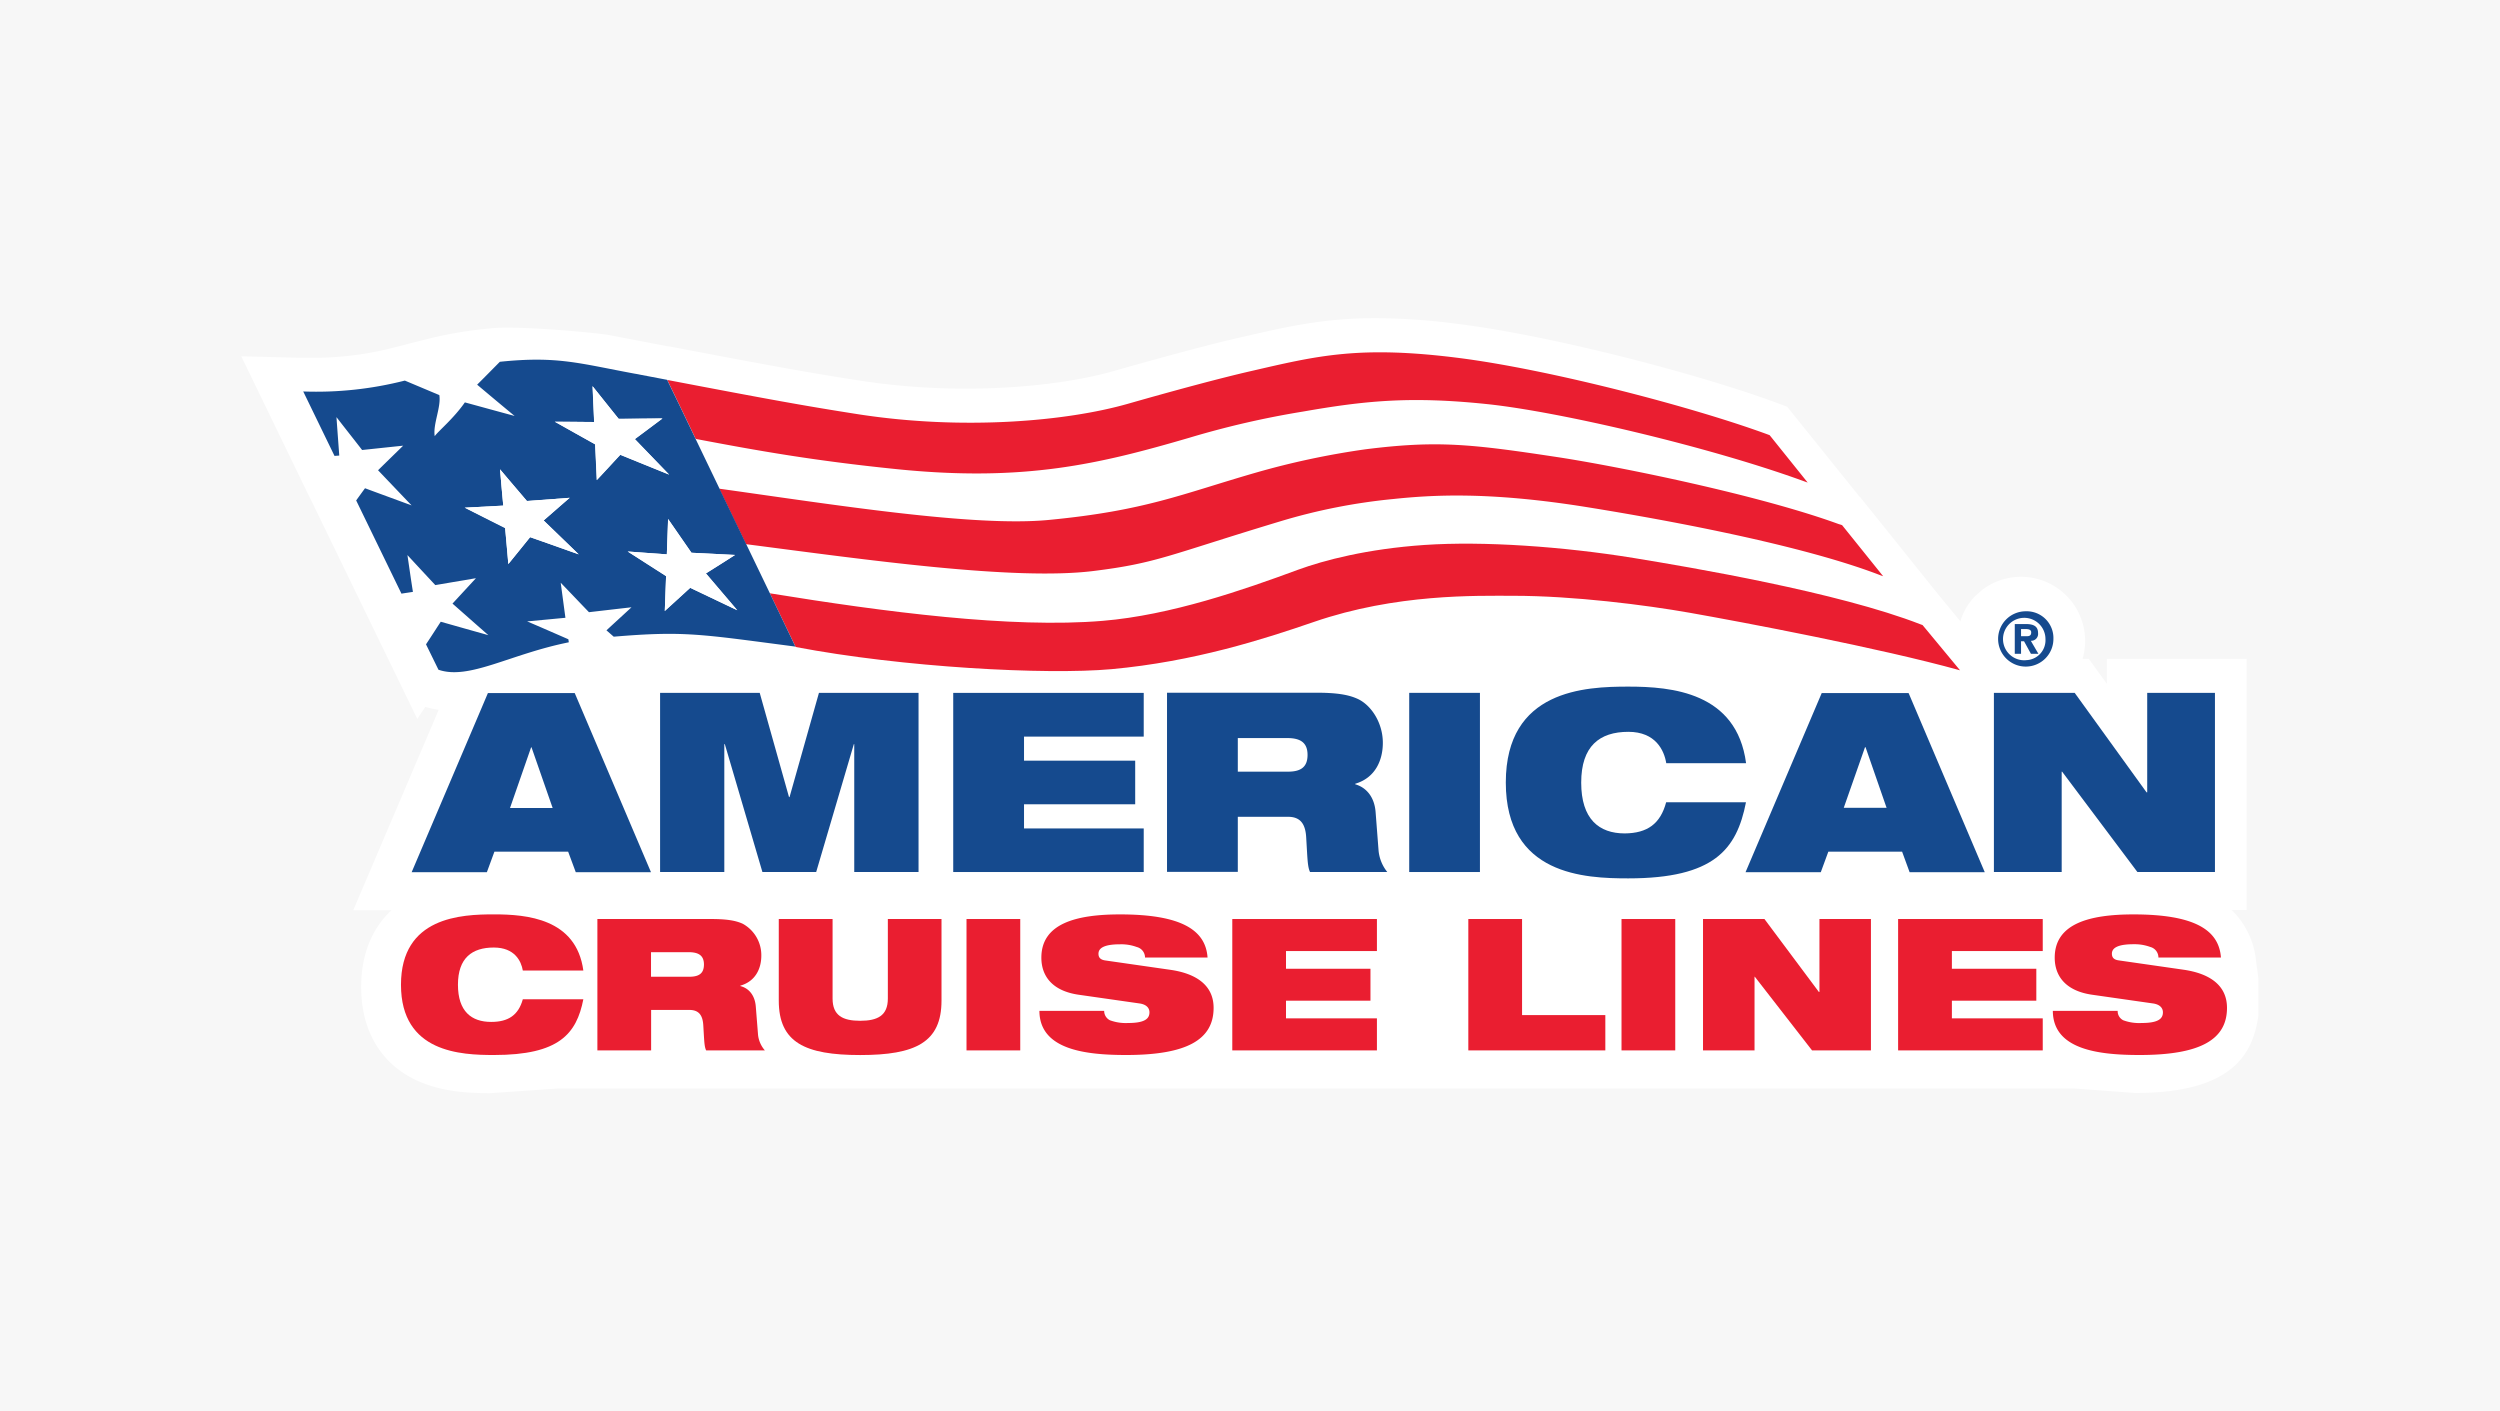 <svg xmlns="http://www.w3.org/2000/svg" viewBox="0 0 689 389"><defs><style>.cls-1{fill:#f7f7f7;}.cls-2{fill:none;}.cls-3{fill:#fff;}.cls-4{fill:#ea1e30;}.cls-5{fill:#154a8e;}</style></defs><title>acl_ft</title><g id="Layer_2" data-name="Layer 2"><rect class="cls-1" width="689" height="389"/></g><g id="american_cruise_lines" data-name="american cruise lines"><polygon class="cls-2" points="173.69 185.87 173.69 198.22 168.61 186.28 171.7 186.02 173.69 185.87"/><path class="cls-2" d="M451.84,217.13l-.54,2a6.6,6.6,0,0,1-.36,1,7.52,7.52,0,0,1-1.49.12,4.8,4.8,0,0,1-1.48-.18,12.58,12.58,0,0,1-.06-7.55,5.54,5.54,0,0,1,2.52-.37,4.27,4.27,0,0,1,.59,0,1.11,1.11,0,0,1,.07.3Z"/><path class="cls-2" d="M495.77,185l-6,14.1c-5.77-12.72-18.94-19.15-39.35-19.15-5.26,0-16.23,0-25.68,4.62a33.79,33.79,0,0,0-5.26,3.23v-6.13H380.14v2.68c-3.69-1.73-7.86-2.52-13.95-2.65l.78-.27c17.21-5.92,34.14-6.68,47-6.68h4.82c15.75,0,35.1,2.45,46.9,4.53C472.85,180.51,483.9,182.58,495.77,185Z"/><polygon class="cls-2" points="541.29 195.47 541.29 198.22 539.97 195.1 541.29 195.47"/><path class="cls-3" d="M189.74,262.41H179.45v6.79H190c2.89,0,4.1-1.1,4.1-3.39C194.05,263.07,192.21,262.41,189.74,262.41Z"/><path class="cls-3" d="M360.36,208c0-3.7-2.42-4.62-5.67-4.62H341.14v9.26H355C358.77,212.67,360.36,211.17,360.36,208Z"/><polygon class="cls-3" points="146.49 205.92 146.37 205.92 140.56 222.63 152.31 222.63 146.49 205.92"/><polygon class="cls-3" points="513.97 205.92 508.15 222.63 519.9 222.63 514.11 205.92 513.97 205.92"/><path class="cls-3" d="M85.18,136.75,66.49,98.19l16.27.42,3,0a88.74,88.74,0,0,0,22.34-2.71c.62-.17,1-.26,1-.26v0l7.49-1.91a111.76,111.76,0,0,1,14-2.72l1.51-.19h0l3.48-.37h.06c8.06-.71,29.55,1.36,32.31,1.91l16.33,3.13.29,0,4.91.94c25,4.75,34,6.37,47.46,8.46a191.25,191.25,0,0,0,29.26,2.22c15.12,0,29.94-1.77,40.7-4.84,8.25-2.35,23.67-6.67,34.37-9.15l1.56-.35c11.85-2.73,22-5.09,36.3-5.09a182,182,0,0,1,23.27,1.67c26.44,3.4,66.64,14,87.58,21.79l2.56.95,20,24.87.08,0,21.94,27.34h0l5.73,6.94a16.62,16.62,0,0,1,3.87-6.76l2.11-1.9a17.68,17.68,0,0,1,27.69,19h1.71l5,6.9v-6.9h38.51v69.21h-4.15a22.51,22.51,0,0,1,6.67,13.44c0,.26.7,5.11.7,5.37v9.55a6.56,6.56,0,0,1-.07,1.33c-1.54,9.36-6.36,20.75-33.85,20.75L571.84,300H153.66l-18.59,1.28c-6.31,0-13.71-.43-20.42-3.61C104.91,293.07,99.54,284,99.54,272c0-8.82,2.91-16.08,8.36-21.15H97.36l23.55-55.23a23,23,0,0,1-3.69-.8c-1.29,1.91-2.22,3.31-2.22,3.31l-7.62-15.71-2.44-5h0L100.86,169,85.6,137.55"/><path class="cls-3" d="M558.29,182v0a5.87,5.87,0,1,0-5.48-5.86A5.55,5.55,0,0,0,558.29,182Zm-3-10h3.05c2.13,0,3.37.6,3.37,2.49a1.9,1.9,0,0,1-2,2.12l2.09,3.58h-2.06l-1.89-3.44H557v3.44h-1.76Z"/><path class="cls-3" d="M559.83,174.28c0-.85-.92-.91-1.58-.91H557v2h1.55C559.38,175.34,559.83,175.2,559.83,174.28Z"/><path class="cls-4" d="M144.09,275.39h16.68c-.93,4.77-2.63,8.64-6.29,11.27s-9.3,4.1-18.34,4.1-25.63-.61-25.63-19.36S127.17,252,136.14,252s22.69,1.12,24.63,15.48H144.09c-.44-2.59-2.23-6.34-8-6.34-6,0-9.88,2.89-9.88,10.25s3.73,10.25,9.15,10.25C140.09,281.65,142.88,279.76,144.09,275.39Z"/><path class="cls-4" d="M208.92,285.24l-.63-7.92c-.28-3.14-2-5-4.26-5.56v-.11c4.3-1.22,5.79-4.87,5.79-8.28a9.88,9.88,0,0,0-5.1-8.77c-2.05-.95-4.63-1.32-8.87-1.32H164.64v36.21h14.81V278.34H190c2.74,0,3.69,1.63,3.83,4.31.26,4.23.26,5.79.79,6.84h16.18A7.77,7.77,0,0,1,208.92,285.24Zm-19-16.05h-10.5v-6.77h10.29c2.47,0,4.3.66,4.3,3.4C194,268.11,192.84,269.19,190,269.19Z"/><path class="cls-4" d="M259.48,253.28v22.49c0,11.51-7.17,15-22.41,15s-22.44-3.48-22.44-15V253.28h14.83v21.93c0,4.65,2.77,6.12,7.61,6.12s7.62-1.47,7.62-6.12V253.28Z"/><rect class="cls-4" x="266.37" y="253.28" width="14.81" height="36.21"/><path class="cls-4" d="M334.47,277.76c0,8.83-7.47,13-24.11,13-11.39,0-23.85-1.52-23.9-12.17h17.85a2.87,2.87,0,0,0,1.6,2.6,12.63,12.63,0,0,0,5,.75c4.63,0,5.88-1.21,5.88-2.94,0-1.06-.67-2.13-2.67-2.44l-16.9-2.42C290,273.08,287,269,287,263.93c0-9.37,9.5-11.92,21.68-11.92,16.73,0,23.6,4.22,24.12,11.88H315.57A3,3,0,0,0,313.3,261a12.35,12.35,0,0,0-4.62-.75c-4.41,0-5.94,1.06-5.94,2.6,0,1,.49,1.67,1.95,1.86l17.73,2.55C329.84,268.3,334.47,271.65,334.47,277.76Z"/><polygon class="cls-4" points="354.42 262.11 354.42 266.99 377.7 266.99 377.7 275.79 354.42 275.79 354.42 280.66 379.48 280.66 379.48 289.49 339.62 289.49 339.62 253.28 379.48 253.28 379.48 262.11 354.42 262.11"/><polygon class="cls-4" points="442.43 279.76 442.43 289.49 404.67 289.49 404.67 253.28 419.48 253.28 419.48 279.76 442.43 279.76"/><rect class="cls-4" x="446.89" y="253.28" width="14.81" height="36.21"/><polygon class="cls-4" points="515.63 253.28 515.63 289.49 499.4 289.49 483.63 269.19 483.55 269.19 483.55 289.49 469.35 289.49 469.35 253.28 486.28 253.28 501.28 273.38 501.44 273.38 501.44 253.28 515.63 253.28"/><polygon class="cls-4" points="537.94 262.11 537.94 266.99 561.21 266.99 561.21 275.79 537.94 275.79 537.94 280.66 562.98 280.66 562.98 289.49 523.12 289.49 523.12 253.28 562.98 253.28 562.98 262.11 537.94 262.11"/><path class="cls-4" d="M613.76,277.76c0,8.83-7.47,13-24.1,13-11.4,0-23.85-1.52-23.9-12.17h17.87a2.79,2.79,0,0,0,1.55,2.6,12.7,12.7,0,0,0,5.05.75c4.63,0,5.87-1.21,5.87-2.94,0-1.06-.68-2.13-2.66-2.44l-16.91-2.42c-7.24-1.06-10.25-5.14-10.25-10.21,0-9.37,9.52-11.92,21.7-11.92,16.71,0,23.56,4.22,24.11,11.88H594.86a3,3,0,0,0-2.25-2.91,12.54,12.54,0,0,0-4.63-.75c-4.39,0-5.94,1.06-5.94,2.6,0,1,.47,1.67,1.93,1.86l17.73,2.55C609.14,268.3,613.76,271.65,613.76,277.76Z"/><path class="cls-5" d="M379.94,234.52l-.83-10.79c-.36-4.27-2.7-6.75-5.61-7.58V216c5.66-1.67,7.61-6.65,7.61-11.28,0-5.39-3.05-10.17-6.71-12-2.7-1.3-6.09-1.81-11.7-1.81H321.63v49.38h19.51V225.11H355c3.6,0,4.84,2.24,5,5.91.35,5.72.35,7.85,1.05,9.31h21.29A11.08,11.08,0,0,1,379.94,234.52Zm-25-21.85H341.14v-9.26H354.7c3.25,0,5.66.92,5.66,4.63C360.36,211.18,358.77,212.67,355,212.67Z"/><rect class="cls-5" x="388.38" y="190.95" width="19.49" height="49.38"/><path class="cls-5" d="M459.19,221.11h22c-1.27,6.49-3.49,11.77-8.31,15.36s-12.25,5.61-24.14,5.61S415,241.25,415,215.66s21.92-26.43,33.77-26.43,29.87,1.52,32.45,21.11h-22c-.57-3.53-2.92-8.65-10.44-8.65-7.95,0-13,3.94-13,14s4.91,14,12,14C454,229.63,457.6,227.06,459.19,221.11Z"/><path class="cls-5" d="M158.39,191H134.47l-1.83,4.32-19.19,45.06h20.73l2.08-5.66h20.32l2.1,5.66h20.73Zm-17.83,31.68,5.81-16.71h.12l5.82,16.71Z"/><polygon class="cls-5" points="253.15 190.96 253.15 240.33 235.43 240.33 235.43 205.08 235.32 205.08 224.94 240.33 210.12 240.33 199.76 205.08 199.62 205.08 199.62 240.33 181.92 240.33 181.92 190.96 209.38 190.96 217.45 219.67 217.6 219.67 225.7 190.96 253.15 190.96"/><polygon class="cls-5" points="315.21 190.96 315.21 203.01 282.22 203.01 282.22 209.64 312.86 209.64 312.86 221.66 282.22 221.66 282.22 228.32 315.21 228.32 315.21 240.33 262.71 240.33 262.71 190.96 315.21 190.96"/><path class="cls-5" d="M526.25,191.57,526,191H502.07l-21,49.38h20.74l2.08-5.66h20.33l2.07,5.66H547Zm-18.11,31.06L514,205.92h.14l5.8,16.71Z"/><polygon class="cls-5" points="610.44 190.96 610.44 240.33 589.07 240.33 568.32 212.67 568.2 212.67 568.2 240.33 549.52 240.33 549.52 190.96 571.79 190.96 591.58 218.36 591.77 218.36 591.77 190.96 610.44 190.96"/><path class="cls-4" d="M540.19,184.74c-22-6.12-59.89-13.28-74.49-15.86-12.25-2.16-32.06-4.68-48.64-4.68-10.18,0-32.26-.62-55,7.22-13.91,4.78-33,10.92-55.71,13-18.15,1.63-57.64-.49-87.07-6.11l-7.11-14.8c31.67,5.15,66.53,9.71,91.77,7.59,18.75-1.56,38.78-8.53,53.8-14.08,7.18-2.62,19-5.74,34.83-6.83,16.24-1.1,38.12.42,57.67,3.59,15.36,2.52,56.3,9.4,79.13,18.31.14.07.3.1.48.17Z"/><path class="cls-4" d="M519,158.81c-.2-.08-.45-.15-.66-.23-23.9-9.26-66.32-16.46-81.47-18.89-27-4.3-42.51-3.24-53-2.15a161.31,161.31,0,0,0-31,6.13c-31,9.36-33.92,11.52-51.54,13.7-21.88,2.7-62.56-3.1-95.75-7.4l-7.36-15.29c31.37,4.38,70.25,10.62,90.86,8.61,26.59-2.55,36.51-7.1,56.93-13a221.07,221.07,0,0,1,30.28-6.46c19.91-2.51,29.16-1.45,52.94,2.15,17.29,2.65,55.62,10.46,77.53,18.46.28.08.62.18.92.29Z"/><path class="cls-4" d="M498.2,133l-1-.36c-26.32-9.6-67.68-19.22-87.37-21.27-21.55-2.26-34.15-.83-50.73,2.06a247.39,247.39,0,0,0-31.34,7.22c-24.74,7.22-45.41,12.24-80.7,8.64-23-2.34-38.39-5.11-55.33-8.33l-4.12-8.59-3.71-7.66c28.36,5.42,38,7.17,52.71,9.47,28.84,4.46,57.29,1.94,74.21-2.89,12.6-3.6,25.41-7.06,33.87-9,18.23-4.2,29.84-7.17,57.65-3.6,25.19,3.25,64.76,13.59,85.37,21.24Z"/><path class="cls-5" d="M212.16,163.47l-6.5-13.5-7.36-15.29-6.61-13.75-4.12-8.59-3.71-7.66-7.45-1.42c-.5-.11-.95-.19-1.45-.27-15.35-2.84-21.35-4.93-37.2-3.28-2.1,2.12-4.13,4.19-6.26,6.31,3.48,2.93,6.82,5.73,10.33,8.62-4.64-1.25-9.08-2.48-13.71-3.74-3.11,4.47-7.34,7.92-8.31,9.31-.53-3.33,1.81-8,1.27-11.32l-9.51-4a98.76,98.76,0,0,1-28,3l8.62,17.76,1.31-.1c-.26-3.61-.52-7-.77-10.59,2.38,3.08,4.7,6,7.07,9.06,3.83-.4,7.49-.8,11.31-1.19-2.33,2.28-4.59,4.47-6.92,6.77,3.13,3.28,6.11,6.42,9.25,9.69-4.36-1.61-8.49-3.11-12.84-4.73-.84,1.13-1.64,2.26-2.44,3.36l12.48,25.69c1-.17,2.08-.31,3.16-.49-.54-3.4-1-6.68-1.51-10.14,2.59,2.81,5.09,5.5,7.68,8.27l11.2-1.9c-2.16,2.35-4.26,4.61-6.46,7,3.35,2.95,6.54,5.78,9.89,8.7-4.44-1.23-8.68-2.44-13.13-3.7-1.39,2.13-2.7,4.18-4.06,6.23l3.43,7c8.46,2.9,19.57-4.27,35.91-7.56,0-.26-.07-.55-.11-.84-3.84-1.67-7.49-3.28-11.36-4.92l10.55-1c-.44-3.25-.85-6.38-1.3-9.66,2.64,2.73,5.14,5.38,7.79,8.12,4-.46,7.76-.91,11.72-1.35-2.33,2.15-4.57,4.19-6.9,6.35l2,1.75c19.69-1.65,24-.66,50.07,2.73Zm-66.07-15.42c-2,2.5-3.94,4.89-6,7.42-.29-3.35-.56-6.55-.88-9.94-3.76-1.87-7.36-3.7-11.13-5.61l10.62-.56c-.33-3.36-.59-6.6-.89-10,2.49,3,4.89,5.79,7.41,8.74L157,137.2c-2.43,2.09-4.76,4.13-7.18,6.24,3.26,3.15,6.41,6.18,9.67,9.34C155,151.18,150.63,149.62,146.09,148.05Zm18.4-15.74c-.14-3.32-.29-6.53-.45-9.85l-11.11-6.2c3.65,0,7.18,0,10.83.09-.14-3.35-.29-6.54-.43-9.89,2.43,3.05,4.76,6,7.2,9,3.85,0,7.57-.07,11.42-.11.22,0,.42,0,.64,0-.16.13-.3.22-.45.33-2.41,1.81-4.74,3.56-7.16,5.35,3.21,3.33,6.25,6.49,9.45,9.79-4.56-1.84-8.92-3.6-13.46-5.46C168.78,127.69,166.7,130,164.49,132.31ZM190.21,162c-2.35,2.17-4.63,4.24-7,6.39.13-3.24.24-6.37.36-9.62-3.59-2.29-7-4.48-10.58-6.78,3.63.28,7.14.53,10.79.79.11-3.27.23-6.42.33-9.74,2.2,3.17,4.26,6.17,6.45,9.3,4.08.19,8,.4,12,.6-2.72,1.75-5.33,3.38-8.06,5.09,2.93,3.46,5.72,6.75,8.65,10.15Z"/><path class="cls-3" d="M159.49,152.78c-3.27-3.15-6.41-6.18-9.67-9.34,2.43-2.11,4.75-4.15,7.18-6.25-4,.29-7.79.59-11.78.87-2.52-2.95-4.92-5.75-7.41-8.72.29,3.41.56,6.66.89,10l-10.62.57c3.77,1.9,7.36,3.73,11.13,5.6.32,3.39.59,6.59.89,9.93,2-2.51,4-4.91,6-7.41C150.63,149.63,155,151.18,159.49,152.78Z"/><path class="cls-3" d="M164,122.46c.16,3.32.32,6.53.46,9.85l6.46-7,13.47,5.48c-3.2-3.31-6.25-6.46-9.46-9.8,2.42-1.79,4.76-3.55,7.17-5.34l.45-.34c-.22,0-.43,0-.64,0-3.85,0-7.57.09-11.43.1-2.43-3-4.76-5.94-7.19-9,.14,3.35.29,6.54.44,9.89l-10.83-.1C156.69,118.37,160.29,120.37,164,122.46Z"/><path class="cls-3" d="M183.78,152.78c-3.65-.26-7.16-.51-10.79-.79,3.57,2.3,7,4.5,10.58,6.78-.12,3.26-.23,6.37-.35,9.62,2.36-2.15,4.64-4.22,7-6.39l13,6.18c-2.93-3.4-5.71-6.69-8.64-10.15,2.72-1.71,5.33-3.34,8-5.08l-12-.61c-2.19-3.13-4.25-6.14-6.44-9.3C184,146.36,183.88,149.51,183.78,152.78Z"/><path class="cls-5" d="M557,176.74h.83l1.89,3.44h2.06l-2.09-3.58a1.9,1.9,0,0,0,2-2.12c0-1.89-1.24-2.49-3.37-2.49h-3.05v8.19H557Zm0-3.37h1.22c.66,0,1.58.06,1.58.91s-.45,1.06-1.25,1.06H557Z"/><path class="cls-5" d="M558.29,168.47a7.62,7.62,0,1,0,7.63,7.63A7.37,7.37,0,0,0,558.29,168.47Zm0,13.49v0a5.85,5.85,0,1,1,5.44-5.84A5.49,5.49,0,0,1,558.29,181.94Z"/></g></svg>